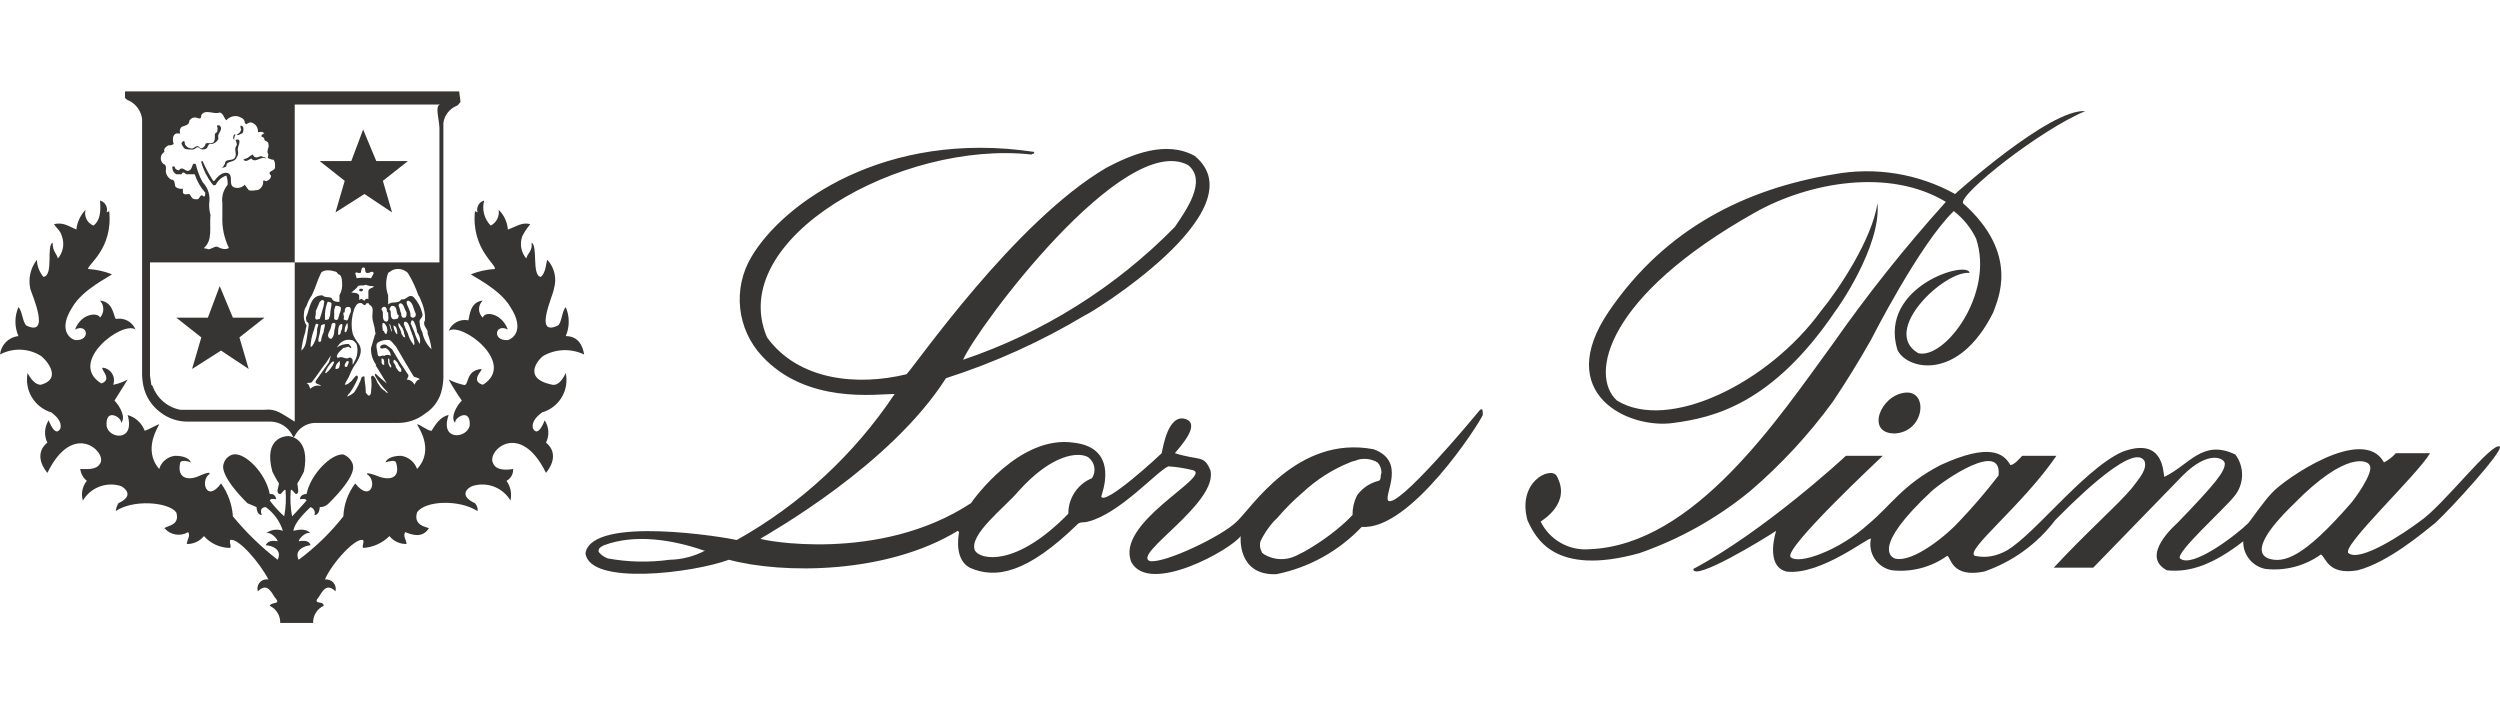 <svg width="280" height="80" viewBox="0 0 280 80" fill="none" xmlns="http://www.w3.org/2000/svg">
<path d="M154.429 53.85C153.642 54.036 152.926 54.446 152.366 55.03C152.184 55.198 152.033 55.398 151.923 55.62C151.622 56.265 151.471 56.971 151.482 57.683L150.745 58.418C149.308 59.725 147.726 60.862 146.029 61.808L145.145 62.251C144.589 62.52 143.975 62.647 143.358 62.621C142.741 62.595 142.14 62.418 141.608 62.104C141.461 61.957 141.314 61.957 141.314 61.808C141.112 61.45 141.06 61.026 141.167 60.629C141.554 59.828 142.049 59.085 142.64 58.42L143.083 57.977C143.941 56.971 144.877 56.035 145.882 55.177C147.426 53.729 149.225 52.58 151.188 51.789C151.482 51.64 151.776 51.64 152.07 51.493C152.707 51.321 153.383 51.373 153.986 51.64C154.134 51.64 154.134 51.789 154.282 51.789C154.576 52.109 154.735 52.532 154.723 52.967C154.576 53.261 154.723 53.701 154.429 53.85ZM119.653 57.535C113.758 63.576 109.78 62.692 109.19 61.661C108.454 59.892 112.58 56.798 114.054 55.03C117.885 50.758 120.83 50.609 121.863 51.199C122.226 51.46 122.474 51.851 122.556 52.29C122.638 52.729 122.548 53.183 122.304 53.557C121.515 53.878 120.839 54.429 120.367 55.139C119.894 55.848 119.645 56.683 119.653 57.535ZM75.005 62.692C72.702 63.012 70.365 62.962 68.078 62.545C67.671 62.403 67.313 62.148 67.047 61.81V61.661C67.047 61.367 67.341 61.219 67.637 61.072C71.174 59.745 75.446 60.482 78.836 61.661H78.983C77.757 62.312 76.391 62.666 75.005 62.694V62.692ZM133.062 18.486C135.272 20.255 132.768 23.643 131.588 25.411C124.961 32.17 116.832 37.27 107.863 40.294C109.486 36.61 125.841 14.655 133.062 18.486ZM165.775 45.894C165.039 46.778 156.491 57.093 155.462 56.061C155.019 55.326 157.523 51.642 153.839 50.315C145.294 48.693 140.136 56.946 138.514 58.42C136.893 60.039 130.409 63.135 128.788 62.841C126.725 62.104 136.452 56.357 135.568 52.673C134.83 50.905 134.387 51.64 131.588 50.758C132.178 50.02 134.536 47.515 132.768 46.925C130.852 46.337 130.262 50.02 130.115 50.758C129.821 51.052 123.779 56.651 123.337 55.62C123.337 55.473 125.547 50.168 120.242 49.579C114.201 48.693 109.043 55.914 108.749 56.355C98.434 63.135 85.172 60.482 85.172 60.335C86.351 59.6 99.759 52.083 105.949 42.357C111.41 40.608 116.651 38.234 121.567 35.283C121.863 35.283 141.167 23.496 133.799 17.455C130.556 15.687 126.725 17.308 123.926 18.78C113.613 24.821 102.559 40.884 101.528 41.916C96.075 43.243 89.446 42.651 85.909 37.79C81.191 26.738 100.938 15.687 115.526 17.308C115.674 17.159 115.674 17.308 115.821 17.159V17.012C99.169 14.508 87.676 22.759 84.139 28.801C83.121 30.525 82.686 32.532 82.899 34.522C83.112 36.513 83.96 38.383 85.319 39.853C90.329 45.305 98.138 44.125 100.202 44.125C95.682 50.898 89.622 56.504 82.518 60.482C81.34 60.188 66.309 57.683 65.572 61.957C66.015 65.641 77.656 64.166 81.635 62.692C87.676 64.313 99.318 64.313 107.274 59.451L107.421 59.598C107.274 60.334 106.98 62.692 108.602 63.576C111.548 64.903 115.085 64.166 120.683 58.714C120.979 58.42 121.273 58.567 121.863 58.42C125.4 57.535 129.525 52.82 130.852 52.23C131.797 52.294 132.734 52.443 133.652 52.673C135.715 53.409 124.81 58.567 126.725 62.986C128.788 66.672 137.924 61.515 138.956 60.039C138.956 60.039 138.514 64.46 142.936 64.313C146.6 63.578 149.946 61.725 152.513 59.008C157.966 59.451 165.628 47.515 166.071 46.484C166.071 45.894 166.071 45.748 165.775 45.894ZM254.041 62.545C251.537 61.514 256.252 57.093 256.841 56.504C262.883 50.315 265.24 51.642 265.387 52.083C265.977 52.819 263.62 56.061 263.177 56.504C258.021 62.398 255.809 63.135 254.041 62.545ZM219.413 58.42C218.234 59.745 214.255 63.135 212.192 62.545C211.898 62.398 209.539 61.367 216.319 55.03C217.791 53.705 224.275 49.283 223.834 53.261C222.452 55.058 220.977 56.78 219.413 58.42ZM279.976 50.02C279.092 49.431 273.639 56.651 270.986 58.42C269.22 59.745 264.356 62.988 263.03 61.957C262.146 61.219 270.692 53.261 272.167 50.758H268.336C267.961 51.18 267.511 51.53 267.008 51.789C264.652 47.517 255.809 53.705 254.484 55.177C253.6 56.061 251.978 58.42 251.831 58.567C250.504 59.892 245.495 63.723 244.169 62.545C243.579 61.957 249.179 56.946 250.21 55.62C250.767 54.968 251.085 54.145 251.112 53.288C251.139 52.431 250.873 51.59 250.357 50.905C246.673 49.136 245.2 52.083 242.401 53.409C242.254 52.967 242.401 48.84 237.685 50.609C233.117 52.673 227.075 60.925 224.128 61.955C223.203 62.368 222.17 62.471 221.181 62.251C220.003 61.661 226.486 56.651 230.318 51.052H226.487C226.191 51.346 225.602 52.083 225.159 52.083C224.422 50.758 222.803 49.579 217.35 52.083C213.076 54.293 211.751 56.651 209.245 58.714C206.004 61.661 201.436 63.282 200.552 62.398C199.667 61.514 210.572 51.346 210.866 51.052H206.739C206.445 51.346 197.456 59.598 189.647 63.723C189.647 65.198 197.605 60.335 198.93 59.451C198.93 59.451 197.605 63.429 200.109 64.019C203.94 64.46 209.392 60.041 209.539 60.335C209.457 60.723 209.453 61.123 209.528 61.512C209.602 61.901 209.754 62.271 209.974 62.6C210.194 62.93 210.477 63.212 210.807 63.431C211.138 63.649 211.508 63.799 211.898 63.872C214.09 64.112 216.294 63.535 218.087 62.251C218.529 62.398 218.529 64.755 222.212 64.019C225.377 62.937 228.148 60.936 230.17 58.273C231.055 57.388 238.864 49.283 240.189 51.64C240.485 52.526 239.748 53.409 238.717 54.736C236.948 56.798 233.706 59.598 230.022 63.578H234.443C235.033 62.988 243.873 53.852 244.463 53.261C247.41 50.315 249.179 51.346 249.179 51.936C249.179 52.82 248.147 54.146 243.873 58.567C243.726 58.714 239.601 62.251 242.695 63.872C245.348 64.166 248 63.135 251.241 60.629C251.225 61.358 251.469 62.069 251.927 62.635C252.386 63.202 253.031 63.587 253.747 63.723C255.939 63.964 258.143 63.387 259.936 62.104C260.525 62.398 260.672 64.46 264.062 63.872C267.451 62.988 271.282 59.745 272.755 58.567C274.67 56.798 280.419 50.462 279.976 50.02ZM219.854 22.759C226.338 28.507 223.687 33.663 223.244 34.99C219.266 42.947 213.37 41.325 212.488 39.116C210.423 32.042 220.444 29.095 220.591 30.569C217.791 30.273 210.571 37.053 214.845 39.557C217.791 40.294 223.391 32.926 221.328 26.738C220.747 25.525 219.889 24.464 218.823 23.643C214.992 27.327 209.539 38.084 209.539 38.084C208.202 40.445 206.777 42.755 205.267 45.009C202.571 48.698 199.456 52.061 195.984 55.03C192.296 58.048 188.105 60.392 183.604 61.957C174.027 64.608 171.964 60.188 171.08 58.273C169.902 53.999 173.584 52.232 174.323 53.261C176.089 56.357 172.701 58.273 172.554 58.42C173.047 59.423 173.831 60.255 174.803 60.806C175.775 61.358 176.891 61.605 178.005 61.514C189.794 61.072 199.225 46.778 205.267 38.526C209.159 32.965 213.391 27.65 217.938 22.611C211.604 18.78 202.614 20.402 196.572 23.792C179.773 33.222 178.005 42.062 181.101 44.862C186.847 48.399 198.046 42.947 203.94 34.842C206.004 32.338 209.686 26.738 210.276 22.76C210.719 27.623 205.708 34.695 205.561 34.842C198.487 45.305 191.857 46.778 187.437 47.368C182.426 48.103 173.88 44.125 180.216 34.842C186.553 25.558 195.541 21.139 205.414 19.517C210.052 18.666 214.842 19.447 218.97 21.727C218.97 21.727 229.58 12.15 233.559 12.444C228.549 14.508 219.413 21.727 219.854 22.759Z" fill="#363534"/>
<path d="M213.371 43.978C210.571 44.274 208.949 48.548 212.192 48.548C215.582 48.399 216.023 43.684 213.371 43.978ZM37.575 23.791L40.818 21.727L43.912 23.791L42.881 20.255L45.682 18.043H42.145L40.671 14.506L39.344 18.043H35.807L38.608 20.255L37.575 23.791ZM21.514 41.325L24.755 39.263L27.851 41.325L26.817 37.788L29.619 35.579H26.082L24.608 32.042L23.282 35.579H19.745L22.547 37.79L21.514 41.325Z" fill="#363534"/>
<path d="M51.427 10.234H13.999V10.97C13.999 10.97 14.293 11.267 14.442 11.267C14.839 11.461 15.182 11.751 15.439 12.111C15.696 12.471 15.86 12.889 15.915 13.328V41.474C15.891 42.068 15.94 42.661 16.062 43.243C16.319 44.426 17 45.474 17.977 46.19C18.861 46.876 19.954 47.24 21.073 47.221H30.356C30.843 47.24 31.317 47.386 31.73 47.644C32.144 47.902 32.482 48.264 32.713 48.693L32.86 48.989L33.009 48.84C33.209 48.418 33.52 48.057 33.91 47.798C34.299 47.538 34.751 47.39 35.218 47.368H44.502C45.621 47.388 46.713 47.023 47.596 46.335C48.09 46.025 48.515 45.617 48.845 45.135C49.174 44.654 49.401 44.11 49.511 43.537C49.634 42.956 49.683 42.362 49.658 41.768V13.771C49.716 13.351 49.883 12.954 50.141 12.618C50.4 12.282 50.742 12.019 51.133 11.855C51.28 11.855 51.576 11.412 51.576 11.412L51.427 10.234ZM18.42 17.012C18.273 16.718 18.567 16.424 18.861 16.277C19.069 16.298 19.279 16.246 19.451 16.128C19.304 15.687 19.304 15.097 19.745 14.949H20.189C20.134 14.827 20.119 14.69 20.145 14.558C20.171 14.427 20.238 14.306 20.336 14.214C20.63 14.065 21.22 14.065 21.22 13.475C21.367 13.328 21.514 13.181 21.661 13.181C22.104 13.034 22.545 13.624 22.545 12.887C22.988 12.151 24.02 12.887 24.61 12.593C25.051 12.74 25.051 13.181 25.345 13.475C25.506 13.288 25.714 13.149 25.948 13.071C26.181 12.993 26.432 12.98 26.672 13.034C26.966 13.181 27.261 13.181 27.408 13.624C27.408 13.771 27.408 13.771 27.556 13.918C27.851 13.771 27.998 13.624 28.292 13.771C28.489 13.856 28.653 14.002 28.759 14.188C28.866 14.374 28.909 14.59 28.882 14.802C29.176 14.802 29.325 14.655 29.617 14.949C29.472 14.949 29.029 15.243 29.472 15.392C29.619 15.392 29.619 15.687 29.619 15.687C29.766 15.834 30.06 15.834 30.06 16.128C30.209 16.571 29.766 16.865 30.06 17.308C30.06 17.455 29.913 17.602 30.06 17.749C30.209 17.749 30.356 17.896 30.65 17.896C30.784 18.117 30.836 18.378 30.797 18.633C30.945 19.223 29.766 19.076 30.356 19.666C30.356 19.959 30.209 20.108 29.913 20.255C29.766 20.402 29.619 20.108 29.472 20.255C29.499 20.467 29.456 20.683 29.349 20.869C29.243 21.055 29.079 21.201 28.882 21.286C28.588 21.286 28.146 21.433 27.851 21.286L27.408 20.696C27.259 20.851 27.069 20.961 26.861 21.013C26.652 21.065 26.434 21.058 26.229 20.992C25.494 20.696 26.229 19.665 25.494 19.37C24.904 19.223 24.314 19.812 24.02 20.255H23.872C23.422 19.549 23.028 18.81 22.692 18.043C22.545 18.043 22.545 18.043 22.545 18.192C22.789 19.045 23.188 19.843 23.725 20.549C23.872 20.696 23.872 20.843 24.167 20.696C24.286 20.455 24.451 20.24 24.653 20.063C24.855 19.886 25.09 19.751 25.345 19.665C25.468 19.994 25.517 20.348 25.494 20.698C25.257 20.981 25.082 21.311 24.98 21.666C24.878 22.02 24.852 22.393 24.904 22.759V24.233C24.848 25.455 25.101 26.671 25.639 27.77C25.198 28.064 24.61 27.77 24.314 27.623C23.872 27.623 23.725 27.917 23.282 27.917C23.135 27.77 22.988 27.917 22.841 27.77C23.872 26.886 23.43 25.411 23.577 24.086C23.455 23.654 23.405 23.206 23.43 22.759C23.502 22.336 23.473 21.901 23.345 21.492C23.217 21.082 22.994 20.709 22.694 20.402C22.361 19.801 22.113 19.156 21.957 18.486C21.957 18.339 21.81 18.339 21.661 18.339C21.514 18.486 21.514 18.927 21.22 19.075C20.777 19.37 20.484 18.486 20.041 19.075C19.893 19.075 19.599 18.927 19.599 18.78C19.599 18.741 19.583 18.704 19.555 18.676C19.528 18.649 19.49 18.633 19.451 18.633C19.304 18.633 19.304 18.633 19.304 18.78C19.301 18.932 19.341 19.082 19.419 19.212C19.497 19.343 19.61 19.448 19.745 19.518H20.336C20.483 19.076 20.777 19.518 20.926 19.518H21.81C22.055 20.279 22.458 20.981 22.988 21.58C22.988 21.727 22.988 22.023 22.841 22.023C22.398 21.58 22.398 22.317 22.104 22.317C21.81 22.317 21.661 22.317 21.514 22.17L21.22 21.727C20.926 21.727 20.63 21.876 20.484 21.58V21.139C20.229 21.178 19.967 21.126 19.745 20.992C19.451 20.843 19.745 20.108 19.157 20.108C18.998 20.015 18.862 19.887 18.76 19.734C18.658 19.581 18.592 19.406 18.567 19.223C18.567 18.927 18.714 18.486 18.273 18.339C18.178 18.251 18.104 18.142 18.059 18.02C18.014 17.898 17.997 17.768 18.012 17.639C18.026 17.509 18.07 17.385 18.141 17.277C18.212 17.168 18.308 17.077 18.42 17.012ZM33.009 47.221C31.535 46.337 30.945 45.746 29.619 45.894H20.189C19.486 45.759 18.831 45.444 18.289 44.979C17.746 44.514 17.334 43.916 17.093 43.243L16.946 43.094L16.799 42.063V29.391H33.009V47.221ZM33.744 39.263C33.821 38.562 33.97 37.871 34.187 37.2C34.222 36.952 34.271 36.706 34.334 36.465C34.083 36.071 33.978 35.601 34.04 35.138C34.047 34.82 34.15 34.512 34.334 34.253C34.471 33.833 34.669 33.436 34.924 33.075C35.366 32.191 35.513 31.454 35.956 30.57C36.25 30.127 37.134 30.274 37.575 30.422C37.724 30.422 37.871 30.716 37.871 30.716C38.165 30.716 38.312 31.158 38.312 31.601C38.374 32.11 38.27 32.627 38.018 33.075V33.81C37.724 33.81 37.283 33.81 37.134 33.369C36.84 33.222 36.399 33.369 36.101 33.075C34.924 33.075 34.777 34.106 34.481 34.991C34.481 35.138 34.334 35.285 34.334 35.432C34.187 35.579 34.334 35.875 34.334 36.022C34.776 36.169 34.481 36.757 34.481 37.053C34.334 37.937 34.334 38.822 33.746 39.263C33.746 39.557 33.893 39.263 33.746 39.263H33.744ZM38.903 35.875C38.822 35.884 38.741 35.876 38.664 35.85C38.588 35.825 38.518 35.782 38.459 35.726C38.608 35.579 38.459 35.285 38.459 35.138C38.459 34.991 38.459 34.991 38.608 34.991C38.608 34.695 38.608 34.253 39.197 34.401C39.27 34.509 39.309 34.637 39.309 34.768C39.309 34.899 39.27 35.027 39.197 35.136C39.05 35.434 39.05 35.726 38.903 35.875ZM38.755 37.2H38.608C38.587 37.017 38.602 36.832 38.653 36.654C38.703 36.477 38.788 36.312 38.903 36.167C38.956 36.34 38.971 36.522 38.946 36.7C38.92 36.879 38.855 37.05 38.755 37.2ZM38.312 36.759C38.312 36.906 38.165 37.053 38.165 37.2C38.165 37.347 38.165 37.347 38.018 37.494H37.871V37.347C37.871 36.906 37.871 36.463 38.165 36.316C38.459 36.169 38.312 36.61 38.312 36.757V36.759ZM35.366 35.726C35.218 35.579 35.366 35.432 35.366 35.138V34.843L35.809 33.81C35.956 33.663 36.103 33.516 36.25 33.663C36.397 33.81 36.25 33.958 36.25 34.253L35.956 35.285L35.809 35.726C35.66 35.726 35.366 35.875 35.366 35.726ZM35.513 36.906V37.2C35.474 37.785 35.27 38.348 34.924 38.822H34.776C34.803 38.27 34.902 37.725 35.072 37.2C35.218 36.906 35.218 36.61 35.366 36.316C35.366 36.169 35.513 36.316 35.66 36.316C35.66 36.463 35.513 36.757 35.513 36.906ZM35.66 37.937L35.809 37.347L35.956 36.463C36.014 36.407 36.083 36.365 36.16 36.34C36.236 36.315 36.317 36.306 36.397 36.316C36.397 36.61 36.25 36.906 36.25 37.2C36.084 37.522 35.984 37.873 35.956 38.233C35.809 38.233 35.809 38.379 35.66 38.233V37.937ZM36.397 35.726V35.138C36.425 34.682 36.525 34.234 36.693 33.81C36.773 33.801 36.854 33.81 36.93 33.835C37.006 33.861 37.076 33.903 37.134 33.959C37.134 34.401 36.987 34.695 36.987 35.138C36.987 35.432 36.84 35.579 36.84 35.726C36.544 35.875 36.397 35.875 36.397 35.726ZM36.84 37.2C37.003 36.932 37.102 36.629 37.134 36.316L37.281 36.169C37.428 36.169 37.575 36.169 37.575 36.316C37.575 36.61 37.428 36.906 37.428 37.2C37.422 37.473 37.318 37.734 37.134 37.936H36.987C36.693 37.79 36.693 37.494 36.84 37.2ZM37.428 35.726V34.695L37.575 34.253C37.783 34.231 37.992 34.283 38.165 34.401C38.204 34.655 38.152 34.916 38.018 35.136C38.018 35.285 37.871 35.579 37.871 35.726C37.845 35.76 37.812 35.788 37.774 35.808C37.735 35.827 37.693 35.837 37.65 35.837C37.607 35.837 37.564 35.827 37.526 35.808C37.487 35.788 37.454 35.76 37.428 35.726ZM37.428 40.59C37.233 41.048 36.929 41.453 36.544 41.768H36.397C36.554 41.325 36.805 40.925 37.134 40.59C37.281 40.443 37.428 40.443 37.428 40.59ZM38.018 41.031C38.013 41.108 37.981 41.18 37.927 41.234C37.873 41.288 37.8 41.321 37.724 41.325H37.575C37.563 41.188 37.583 41.05 37.634 40.922C37.686 40.794 37.767 40.68 37.871 40.59L38.018 40.443C38.018 40.443 38.165 40.59 38.018 40.59C38.165 40.737 38.018 40.884 38.018 41.031ZM38.165 40C38.018 40 37.871 40.147 37.724 40C37.724 39.557 38.165 39.265 38.459 38.967C38.755 38.967 39.05 38.675 39.197 38.967H39.344C39.344 38.822 39.197 38.675 39.05 38.526C38.667 38.511 38.288 38.6 37.951 38.782C37.614 38.963 37.332 39.231 37.134 39.559L36.84 40.59L35.366 42.653C35.218 43.094 35.809 42.947 35.956 43.243C35.751 43.176 35.532 43.168 35.323 43.22C35.115 43.272 34.925 43.382 34.776 43.537C34.629 43.39 34.629 42.947 34.334 42.947C34.481 42.8 34.776 42.947 34.924 42.8C35.513 42.064 35.956 41.325 36.544 40.59C36.999 39.877 37.493 39.189 38.018 38.526C38.179 38.339 38.387 38.2 38.62 38.122C38.853 38.044 39.103 38.031 39.344 38.084C39.64 38.084 39.787 38.379 39.934 38.526C40.036 38.871 40.062 39.234 40.011 39.59C39.961 39.946 39.834 40.287 39.64 40.59C39.64 40.737 39.493 40.737 39.493 40.884V40.294C39.344 40 39.197 40 38.903 40.147C38.608 40.147 38.458 40 38.165 40ZM40.081 32.042C40.377 31.895 40.671 32.042 40.965 31.895C41.245 32.016 41.546 32.066 41.849 32.042C41.849 32.338 41.259 32.191 41.259 32.632V33.516C41.24 33.497 41.217 33.481 41.192 33.47C41.167 33.459 41.14 33.454 41.112 33.454C41.085 33.454 41.058 33.459 41.032 33.47C41.007 33.481 40.984 33.497 40.965 33.516C40.818 33.516 40.965 33.663 40.818 33.663C40.671 33.663 40.524 33.369 40.375 33.516C40.375 33.516 40.228 33.663 40.228 33.516V33.075C40.081 32.779 39.64 32.779 39.344 32.779C39.64 32.485 39.934 32.338 40.081 32.044V32.042ZM39.787 30.57C39.934 30.422 39.934 30.57 39.787 30.57C39.816 30.54 39.853 30.519 39.893 30.511C39.934 30.502 39.976 30.506 40.014 30.522C40.039 30.533 40.062 30.549 40.081 30.57H40.377C40.524 30.422 40.377 29.834 40.818 29.979C40.965 30.127 40.818 30.57 41.112 30.57H41.259C41.408 30.57 41.702 30.274 41.849 30.57C41.849 30.716 41.702 30.864 41.555 31.158C41.017 31.084 40.472 31.084 39.934 31.158C39.934 31.011 39.787 30.716 39.787 30.57ZM38.754 40.59C38.754 40.443 38.903 40.443 39.05 40.443V40.59C39.05 40.737 38.903 40.884 38.903 41.031C38.874 41.062 38.837 41.082 38.796 41.091C38.755 41.099 38.713 41.095 38.675 41.079C38.65 41.067 38.627 41.051 38.608 41.031C38.598 40.951 38.606 40.87 38.632 40.794C38.657 40.718 38.7 40.648 38.755 40.59H38.754ZM43.324 42.947C43.324 42.947 42.587 42.357 42.144 41.916C41.996 41.768 41.996 41.916 41.996 42.063C42.354 42.71 42.802 43.306 43.324 43.831L43.471 43.978C43.324 43.978 43.175 43.978 43.175 43.831C42.862 43.665 42.606 43.409 42.439 43.096C42.144 42.8 42.144 42.21 41.702 42.063L41.555 42.21C41.629 42.749 41.629 43.294 41.555 43.831C41.565 43.911 41.557 43.993 41.532 44.069C41.507 44.146 41.464 44.216 41.408 44.274C41.259 44.421 41.112 44.125 40.965 43.978V43.831C40.965 43.243 40.818 42.653 40.818 42.21C40.818 42.063 40.671 42.21 40.524 42.21C40.319 42.84 40.021 43.435 39.64 43.978C39.415 44.158 39.167 44.307 38.903 44.421C38.903 44.274 39.05 44.125 39.197 43.978C39.547 43.47 39.844 42.928 40.081 42.358C40.081 42.21 40.081 42.063 39.934 42.063C39.64 42.21 39.493 42.653 39.198 42.8C39.128 42.889 39.039 42.962 38.937 43.013C38.834 43.064 38.722 43.092 38.608 43.094C38.755 42.653 39.05 42.358 39.197 41.916C39.385 41.444 39.633 40.999 39.934 40.59C40.377 39.853 40.669 39.116 40.081 38.379C39.831 38.069 39.632 37.721 39.493 37.347C39.345 36.668 39.345 35.964 39.493 35.285C39.493 35.138 39.64 34.843 39.64 34.695C39.787 34.401 39.934 33.81 40.524 33.959C40.671 34.106 40.818 34.253 40.965 34.106C40.965 33.958 41.112 33.958 41.259 33.958C41.408 34.106 41.408 34.253 41.555 34.253C41.408 34.253 41.555 34.106 41.555 34.253C41.849 34.548 41.702 34.989 41.702 35.432C41.702 36.022 41.996 36.61 41.996 37.053C41.996 37.2 42.144 37.347 41.996 37.494C41.849 37.937 41.702 38.527 41.555 38.969C41.522 39.657 41.73 40.334 42.144 40.884C42.144 40.884 41.996 40.884 42.144 41.031L43.324 42.947ZM43.028 40.59V40.884C42.951 40.879 42.879 40.847 42.825 40.792C42.771 40.738 42.739 40.666 42.733 40.59V40.147C43.028 40.147 43.028 40.443 43.028 40.59ZM43.765 41.178C43.61 41.016 43.508 40.811 43.471 40.59V40.147C43.49 40.147 43.51 40.151 43.528 40.158C43.546 40.166 43.562 40.177 43.576 40.191C43.603 40.219 43.618 40.257 43.618 40.296V40.59C43.765 40.884 43.912 41.031 43.765 41.178ZM44.943 41.621C44.649 41.768 44.502 41.325 44.355 41.178C44.318 40.957 44.215 40.752 44.059 40.59C44.059 40.443 44.059 40.294 44.208 40.294L44.502 40.59C44.616 40.853 44.765 41.101 44.943 41.325V41.621ZM46.417 43.094C46.341 42.922 46.217 42.776 46.06 42.672C45.904 42.568 45.721 42.51 45.533 42.506C45.68 42.357 45.827 42.063 45.68 41.916L44.796 40.59L43.912 39.116C43.471 38.822 43.176 38.38 42.733 38.675C42.587 38.675 42.587 38.822 42.587 38.969C42.733 39.116 43.028 38.969 43.176 38.969C43.348 39.045 43.495 39.169 43.599 39.326C43.703 39.482 43.76 39.665 43.765 39.853C43.656 39.781 43.528 39.743 43.397 39.743C43.267 39.743 43.139 39.781 43.029 39.853C42.733 39.706 42.439 40.147 42.292 39.706C42.292 39.263 41.996 38.673 42.292 38.379C42.684 38.128 43.154 38.023 43.618 38.084C43.912 38.231 44.059 38.526 44.353 38.82L45.386 40.588L46.27 42.063C46.417 42.357 46.859 42.21 47.006 42.506C46.712 42.506 46.565 42.8 46.417 43.094ZM45.974 36.906C45.974 37.053 46.123 37.2 46.123 37.347C46.307 37.715 46.407 38.118 46.417 38.526C46.417 38.675 46.27 38.675 46.27 38.526C45.988 38.182 45.786 37.779 45.68 37.347C45.507 37.016 45.359 36.671 45.239 36.316C45.239 36.169 45.239 36.022 45.386 36.022C45.68 36.022 45.826 36.463 45.974 36.906ZM45.533 33.81L45.68 33.663C46.27 33.81 46.27 34.548 46.565 35.138V35.285C46.56 35.361 46.527 35.433 46.473 35.487C46.419 35.541 46.347 35.574 46.27 35.579C46.123 35.579 46.123 35.579 45.976 35.432V35.285C45.976 34.695 45.533 34.252 45.533 33.81ZM45.386 35.579H45.092C45.036 35.521 44.993 35.452 44.968 35.375C44.942 35.299 44.934 35.218 44.943 35.138C44.796 34.843 44.796 34.548 44.649 34.253C44.649 34.106 44.649 34.106 44.796 33.959C45.239 33.959 45.239 34.548 45.533 34.991V35.285C45.523 35.398 45.47 35.503 45.386 35.579ZM45.092 36.759C45.092 36.906 45.239 37.053 45.239 37.2C45.239 37.347 45.386 37.642 45.386 37.79C45.092 37.79 45.092 37.494 44.943 37.347V37.2C44.796 36.759 44.502 36.465 44.649 36.167C44.796 36.316 44.943 36.61 45.092 36.759ZM44.355 35.726C43.912 35.875 43.765 35.579 43.765 35.138C43.765 34.991 43.765 34.695 43.618 34.695C43.618 34.548 43.765 34.253 43.912 34.253C44.502 34.253 44.355 34.843 44.502 35.138C44.502 35.177 44.517 35.214 44.545 35.242C44.573 35.269 44.61 35.285 44.649 35.285C44.649 35.432 44.649 35.726 44.355 35.726ZM44.502 37.347C44.502 37.494 44.355 37.347 44.355 37.347C44.191 37.078 44.09 36.776 44.059 36.463C44.355 36.463 44.502 36.906 44.502 37.347ZM43.767 36.612C43.767 36.759 43.912 36.906 43.912 37.2C43.749 36.931 43.648 36.629 43.618 36.316C43.618 36.169 43.765 36.463 43.765 36.61L43.767 36.612ZM43.324 36.022C42.881 36.022 42.881 35.579 42.881 35.138C42.891 35.057 42.882 34.976 42.857 34.9C42.831 34.823 42.789 34.753 42.733 34.695C42.733 34.548 42.733 34.548 42.881 34.401C43.176 34.253 43.324 34.548 43.324 34.695C43.324 34.843 43.324 34.991 43.471 34.991C43.471 35.432 43.618 35.875 43.324 36.022ZM42.881 36.169C43.176 36.169 43.176 36.463 43.324 36.61C43.324 36.759 43.471 37.053 43.324 37.2V37.347C43.176 37.494 43.176 37.347 43.028 37.2C43.028 37.053 43.028 37.053 42.881 37.053C42.881 36.759 42.733 36.463 42.881 36.169ZM47.008 38.526C46.75 38.113 46.552 37.667 46.417 37.2C46.27 36.906 46.123 36.465 45.974 36.167C46.123 36.167 45.974 36.022 46.123 35.875C46.2 35.88 46.271 35.913 46.325 35.967C46.38 36.021 46.412 36.093 46.417 36.169C46.584 36.489 46.684 36.84 46.712 37.2C46.861 37.383 46.966 37.597 47.018 37.828C47.069 38.058 47.066 38.297 47.008 38.526C47.155 38.675 47.155 38.526 47.008 38.526ZM47.302 37.2C47.117 36.887 47.016 36.531 47.008 36.167C46.859 35.726 47.449 35.579 47.302 35.138C47.14 34.416 46.783 33.754 46.269 33.222C45.68 32.926 45.533 33.663 44.943 33.516C44.649 34.106 43.912 33.663 43.471 34.106V33.073C43.176 32.265 43.176 31.378 43.471 30.57L43.912 30.274C44.202 30.136 44.526 30.091 44.843 30.144C45.159 30.197 45.451 30.345 45.68 30.57C46.162 31.361 46.556 32.2 46.859 33.073C47.008 33.222 47.008 33.369 47.155 33.663C47.388 34.176 47.538 34.724 47.596 35.285V35.875C47.302 36.316 47.743 36.759 47.892 37.053V37.347C48.107 37.918 48.256 38.512 48.333 39.116C47.795 38.602 47.435 37.932 47.302 37.2ZM49.217 14.359V29.391H33.009V11.705H49.364C48.629 11.705 49.217 13.475 49.217 14.359Z" fill="#363534"/>
<path d="M40.524 32.632L40.671 32.485C40.671 32.338 40.524 32.338 40.375 32.338C40.336 32.338 40.298 32.353 40.271 32.381C40.243 32.409 40.228 32.446 40.228 32.485C40.228 32.632 40.375 32.632 40.524 32.632ZM26.378 15.097C26.378 15.097 26.229 14.95 26.229 15.097C26.156 15.178 26.116 15.283 26.116 15.392C26.116 15.501 26.156 15.606 26.229 15.687C26.207 15.479 26.26 15.27 26.378 15.097ZM27.113 14.95C27.262 14.802 27.262 14.655 27.262 14.36C27.257 14.283 27.224 14.211 27.169 14.157C27.115 14.103 27.043 14.07 26.966 14.065C26.819 14.212 27.113 14.508 26.966 14.655C26.819 14.95 26.672 14.95 26.525 15.097C26.672 15.244 26.966 14.95 27.113 14.95ZM28.145 17.749C28.587 18.339 29.178 17.455 29.766 17.749C29.766 17.602 29.619 17.602 29.472 17.602C29.176 17.308 28.882 17.749 28.587 17.602C28.44 17.602 28.44 17.455 28.292 17.308C28.132 17.383 27.982 17.483 27.85 17.602C27.703 17.749 27.407 17.749 27.26 17.896C27.556 18.192 27.85 17.896 28.145 17.749ZM20.924 16.718C21.22 16.718 21.661 16.865 21.957 16.571C22.251 16.275 22.398 16.865 22.841 16.718C23.429 16.718 23.135 15.983 23.725 16.128C23.887 16.1 24.04 16.031 24.168 15.928C24.297 15.825 24.397 15.692 24.461 15.54C24.314 14.95 24.756 14.802 24.756 14.36C24.756 14.212 24.609 13.918 24.314 14.065V14.212C24.461 14.36 24.314 14.655 24.314 14.802C23.872 14.95 24.166 15.393 24.019 15.687C23.872 16.422 22.986 15.687 22.986 16.275C22.841 16.424 22.692 16.718 22.398 16.571C21.957 15.981 21.81 16.865 21.22 16.571C21.073 16.571 20.925 16.424 20.778 16.275C20.63 16.128 20.778 15.687 20.482 15.834C20.335 15.981 20.335 15.981 20.335 16.128C20.482 16.424 20.63 16.718 20.925 16.718H20.924ZM25.345 18.634C25.345 17.898 26.229 18.339 26.525 17.6C26.642 17.428 26.694 17.219 26.672 17.012C26.525 16.571 26.819 16.277 26.819 15.834C26.819 15.687 26.672 15.54 26.376 15.687C26.479 15.865 26.531 16.069 26.525 16.275C26.082 16.718 26.672 17.308 26.229 17.749C25.935 18.043 25.198 17.749 25.198 18.339C25.051 18.486 25.051 18.781 24.756 18.781C24.964 18.802 25.172 18.75 25.345 18.634Z" fill="#363534"/>
<path d="M60.857 39.853C61.551 39.462 62.328 39.245 63.124 39.219C63.92 39.194 64.71 39.361 65.427 39.706C65.278 38.822 64.837 37.642 63.363 37.642C63.585 37.13 63.7 36.579 63.7 36.021C63.7 35.463 63.585 34.912 63.363 34.401C62.922 34.843 62.922 36.169 62.478 36.463C59.679 37.79 62.037 32.926 62.037 32.338C62.211 31.78 62.234 31.187 62.105 30.617C61.975 30.048 61.698 29.523 61.3 29.095C61.153 29.391 61.153 30.57 60.565 31.011C59.532 30.864 60.267 27.474 59.532 27.18C59.679 28.064 59.09 28.358 58.942 28.948C58.651 28.608 58.457 28.197 58.38 27.756C58.302 27.316 58.344 26.863 58.5 26.444C58.744 25.968 59.04 25.523 59.385 25.117C58.5 24.823 57.763 25.411 56.881 25.707C56.818 24.869 56.45 24.082 55.848 23.496C55.906 23.846 55.852 24.206 55.693 24.524C55.534 24.841 55.279 25.101 54.964 25.264C54.605 24.904 54.348 24.455 54.219 23.963C54.09 23.472 54.093 22.954 54.228 22.464C54.09 22.5 53.961 22.562 53.849 22.649C53.736 22.736 53.642 22.845 53.573 22.969C53.504 23.093 53.461 23.23 53.446 23.372C53.432 23.513 53.447 23.656 53.489 23.792L53.195 23.643C52.754 27.917 55.699 29.683 55.407 30.127C54.497 30.183 53.602 30.382 52.754 30.717C52.754 30.864 55.995 32.338 57.173 34.401C58.794 36.904 57.469 37.937 56.879 38.084C55.111 38.232 55.407 36.169 56.879 36.906C56.144 34.991 54.226 34.843 54.079 35.579C53.944 35.459 53.836 35.311 53.762 35.146C53.688 34.981 53.649 34.802 53.649 34.621C53.649 34.44 53.688 34.261 53.762 34.096C53.836 33.931 53.944 33.784 54.079 33.663C52.607 33.81 52.607 35.432 52.458 35.875C52.01 35.785 51.545 35.853 51.142 36.068C50.739 36.283 50.423 36.631 50.248 37.053C51.722 36.02 57.91 40.737 54.079 43.094C52.607 42.653 54.079 41.474 53.932 41.325C52.017 41.474 52.605 43.39 51.87 43.094C51.307 42.964 50.763 42.766 50.248 42.506C50.698 43.316 51.19 44.102 51.722 44.862C51.133 45.452 50.395 46.778 50.985 47.366C50.838 46.778 52.754 45.599 52.605 47.664C52.311 49.135 49.217 49.432 50.248 46.484C49.364 46.631 48.774 47.517 48.333 48.252C47.892 48.252 47.005 47.517 46.711 47.517C46.711 47.662 48.774 50.315 46.711 52.524C46.578 52.142 46.343 51.803 46.031 51.543C45.72 51.284 45.343 51.114 44.943 51.052C43.323 51.052 43.175 51.787 43.175 51.787C43.617 51.64 44.208 51.493 44.355 51.787C44.943 53.705 43.47 53.852 42.143 53.262C42.143 53.262 40.965 52.82 41.112 53.114C42.292 53.85 41.555 56.357 39.786 54.148C38.974 55.208 38.51 56.495 38.459 57.83C37.015 59.667 35.33 61.303 33.45 62.692C32.86 61.514 34.334 61.072 34.775 61.072C34.628 60.335 33.45 60.63 33.45 60.63C33.45 60.335 34.334 59.451 34.775 59.745C34.187 59.01 33.007 59.451 32.86 59.451C33.009 58.418 34.334 57.242 34.775 56.798C34.864 56.825 34.947 56.869 35.018 56.929C35.089 56.988 35.147 57.062 35.188 57.145C35.23 57.227 35.254 57.318 35.259 57.41C35.264 57.503 35.25 57.596 35.218 57.683C35.808 57.683 35.808 56.798 35.808 56.798C36.002 56.804 36.194 56.767 36.372 56.691C36.55 56.615 36.71 56.501 36.84 56.357C39.786 53.409 39.639 52.377 39.492 51.936C39.403 51.701 39.265 51.487 39.087 51.309C38.909 51.131 38.695 50.992 38.459 50.903C37.134 50.758 34.775 53.114 34.334 55.326C34.04 55.326 33.599 55.473 33.599 55.914C33.744 55.914 34.187 55.767 34.334 56.061C34.334 56.061 33.156 57.389 32.713 57.83C32.529 56.859 32.48 55.867 32.567 54.883C32.714 54.736 33.01 55.326 33.157 55.326C33.599 55.326 33.304 54.44 33.304 54.146C33.599 53.705 34.04 52.82 34.04 52.82C34.777 49.136 32.567 48.84 32.271 48.84C31.977 48.84 29.473 48.989 30.503 52.82C30.503 52.82 30.946 53.705 31.242 54.146C31.242 54.44 30.799 55.326 31.389 55.326C31.536 55.326 31.83 54.736 31.977 54.883C32.065 55.867 32.014 56.86 31.83 57.83C31.239 57.29 30.697 56.698 30.211 56.061C30.358 55.767 30.652 55.914 30.946 55.914C30.799 55.326 30.505 55.326 30.211 55.326C29.768 52.967 27.409 50.609 26.084 50.905C25.836 50.971 25.61 51.101 25.429 51.282C25.247 51.463 25.117 51.688 25.051 51.936C24.905 52.23 24.758 53.409 27.705 56.357C27.999 56.504 28.44 56.651 28.736 56.798C28.736 56.798 28.736 57.683 29.325 57.683C29.03 56.947 29.473 56.798 29.768 56.798C30.675 57.453 31.347 58.383 31.683 59.451C31.366 59.33 31.022 59.293 30.686 59.345C30.351 59.396 30.034 59.534 29.768 59.745C30.211 59.451 31.093 60.335 31.093 60.63C31.093 60.63 30.062 60.335 29.768 61.072C30.358 61.072 31.683 61.514 31.093 62.692C29.247 61.264 27.566 59.633 26.084 57.83C25.994 56.502 25.535 55.226 24.758 54.146C23.137 56.357 22.4 53.852 23.431 53.114C23.725 52.673 22.4 53.262 22.4 53.262C21.221 53.852 19.747 53.705 20.19 51.789C20.337 51.493 21.074 51.64 21.368 51.789C21.368 51.789 21.221 51.052 19.6 51.052C19.193 51.096 18.808 51.259 18.493 51.521C18.178 51.783 17.948 52.132 17.831 52.524C15.916 50.315 17.831 47.662 17.831 47.517C17.684 47.517 16.653 48.105 16.21 48.252C16.053 47.827 15.797 47.446 15.464 47.139C15.131 46.831 14.731 46.607 14.295 46.484C15.179 49.578 12.085 49.136 11.938 47.662C11.791 45.599 13.706 46.778 13.559 47.368C14.148 46.778 13.41 45.452 12.822 44.864C13.116 44.421 14.295 42.506 14.295 42.506C13.79 42.789 13.244 42.989 12.675 43.094C12.752 42.891 12.782 42.672 12.762 42.456C12.741 42.239 12.671 42.03 12.557 41.845C12.443 41.66 12.288 41.504 12.104 41.388C11.919 41.272 11.711 41.201 11.495 41.178C11.201 41.325 12.675 42.506 11.348 42.947C7.517 40.59 13.706 35.873 15.179 36.906C15.005 36.484 14.689 36.135 14.286 35.92C13.883 35.704 13.417 35.636 12.969 35.726C12.675 35.285 12.675 33.81 11.201 33.663C11.439 33.925 11.572 34.267 11.572 34.621C11.572 34.975 11.439 35.317 11.201 35.579C11.054 34.991 9.138 34.991 8.401 36.906C9.875 36.169 10.169 38.232 8.401 38.084C7.811 37.937 6.485 36.906 8.107 34.401C9.285 32.338 12.526 30.864 12.526 30.717C11.679 30.382 10.784 30.183 9.875 30.127C9.726 29.685 12.675 27.917 12.232 23.643L11.938 23.792C11.981 23.656 11.996 23.513 11.982 23.372C11.967 23.23 11.925 23.093 11.856 22.969C11.787 22.845 11.693 22.736 11.58 22.649C11.468 22.562 11.338 22.5 11.201 22.464C11.201 22.759 11.495 24.527 10.465 25.266C10.129 25.128 9.853 24.873 9.69 24.548C9.527 24.223 9.488 23.85 9.579 23.497C9.007 24.104 8.645 24.879 8.548 25.707C7.813 25.411 7.076 24.823 6.044 25.117C6.338 25.558 6.78 25.852 6.927 26.443C7.084 26.861 7.126 27.315 7.048 27.756C6.97 28.196 6.776 28.608 6.485 28.948C6.338 28.358 5.895 28.213 5.895 27.18C5.16 27.476 6.042 30.864 4.864 31.011C4.412 30.472 4.153 29.798 4.129 29.095C3.776 29.549 3.528 30.075 3.4 30.635C3.273 31.195 3.27 31.776 3.392 32.338C3.539 32.926 5.748 37.79 2.949 36.463C2.507 36.022 2.507 34.843 2.064 34.401C1.842 34.912 1.727 35.463 1.727 36.021C1.727 36.579 1.842 37.13 2.064 37.642C1.536 37.697 1.043 37.932 0.667 38.308C0.291 38.684 0.056 39.177 0 39.706C0.707 39.325 1.502 39.139 2.304 39.165C3.106 39.19 3.887 39.428 4.568 39.853C4.862 40 7.221 42.357 4.568 43.094C3.684 43.094 3.094 41.769 3.094 41.769C2.907 42.703 3.075 43.674 3.565 44.492C4.056 45.31 4.834 45.915 5.747 46.19C6.337 46.631 6.925 47.221 6.78 47.958C6.19 49.136 5.452 47.074 5.452 47.074C5.214 47.443 5.075 47.867 5.049 48.306C5.023 48.745 5.111 49.183 5.305 49.578C5.305 49.578 3.537 50.758 5.305 52.967C8.252 46.927 12.083 50.758 11.199 51.934C10.758 52.673 9.725 52.526 8.989 52.526C9.051 53.048 9.315 53.524 9.725 53.852C9.476 54.156 9.305 54.516 9.228 54.901C9.151 55.287 9.17 55.685 9.283 56.061C9.706 55.347 10.359 54.797 11.136 54.503C11.912 54.209 12.765 54.187 13.556 54.442C13.852 54.589 15.177 55.473 13.262 56.357C13.099 56.625 12.999 56.928 12.967 57.242C14.883 55.914 18.861 56.208 19.745 57.389C20.188 58.861 18.714 58.861 18.42 59.157C18.738 59.532 19.18 59.783 19.665 59.863C20.151 59.944 20.649 59.85 21.073 59.598C21.367 60.041 20.924 60.482 20.924 60.925C21.29 60.936 21.653 60.861 21.986 60.708C22.319 60.555 22.611 60.326 22.841 60.041C23.21 60.459 23.663 60.793 24.172 61.021C24.68 61.25 25.231 61.368 25.788 61.367C25.935 61.072 25.641 60.777 25.788 60.482C26.672 60.188 29.176 63.135 30.06 64.903C29.884 64.87 29.703 64.883 29.534 64.94C29.365 64.998 29.213 65.098 29.095 65.232C28.976 65.365 28.894 65.528 28.857 65.702C28.819 65.877 28.828 66.059 28.882 66.229C30.06 65.051 30.503 66.672 30.944 67.113C31.387 67.703 30.356 67.409 30.209 67.85C30.57 68.02 30.874 68.292 31.083 68.632C31.292 68.973 31.397 69.367 31.386 69.766H35.069C35.057 69.366 35.162 68.972 35.372 68.632C35.581 68.291 35.886 68.02 36.248 67.85C36.248 67.26 35.215 67.703 35.512 67.115C35.954 66.672 36.395 65.051 37.573 66.229C37.617 66.059 37.618 65.882 37.577 65.711C37.536 65.541 37.454 65.383 37.337 65.252C37.221 65.121 37.074 65.021 36.91 64.96C36.745 64.899 36.569 64.88 36.395 64.903C37.13 63.135 39.785 60.188 40.667 60.482C40.816 60.777 40.522 61.072 40.667 61.367C41.779 61.302 42.829 60.83 43.616 60.041C43.845 60.326 44.138 60.554 44.47 60.708C44.802 60.861 45.165 60.935 45.531 60.925C45.531 60.482 45.09 60.041 45.384 59.598C46.12 59.892 47.3 60.334 48.037 59.157C47.741 59.01 46.268 58.861 46.71 57.389C47.594 56.061 51.425 55.914 53.487 57.242C53.508 57.081 53.492 56.919 53.441 56.766C53.39 56.613 53.305 56.473 53.193 56.357C51.278 55.473 52.458 54.589 52.899 54.44C53.69 54.185 54.543 54.207 55.319 54.502C56.096 54.797 56.749 55.346 57.171 56.061C57.256 55.683 57.261 55.29 57.185 54.91C57.109 54.529 56.954 54.169 56.73 53.852C56.969 53.726 57.166 53.534 57.296 53.298C57.427 53.062 57.486 52.793 57.466 52.524C56.73 52.673 55.552 52.673 55.256 51.936C54.372 50.609 58.205 46.927 61.151 52.967C62.92 50.758 61.151 49.578 61.151 49.578C61.347 49.184 61.437 48.745 61.411 48.306C61.385 47.867 61.245 47.442 61.004 47.074C61.004 47.074 60.267 49.136 59.677 47.958C59.53 47.221 60.12 46.631 60.71 46.19C61.63 45.927 62.416 45.324 62.909 44.503C63.401 43.682 63.563 42.704 63.361 41.769C63.361 41.769 62.771 43.241 61.887 43.094C58.205 42.358 60.563 40 60.857 39.853Z" fill="#363534"/>
</svg>
